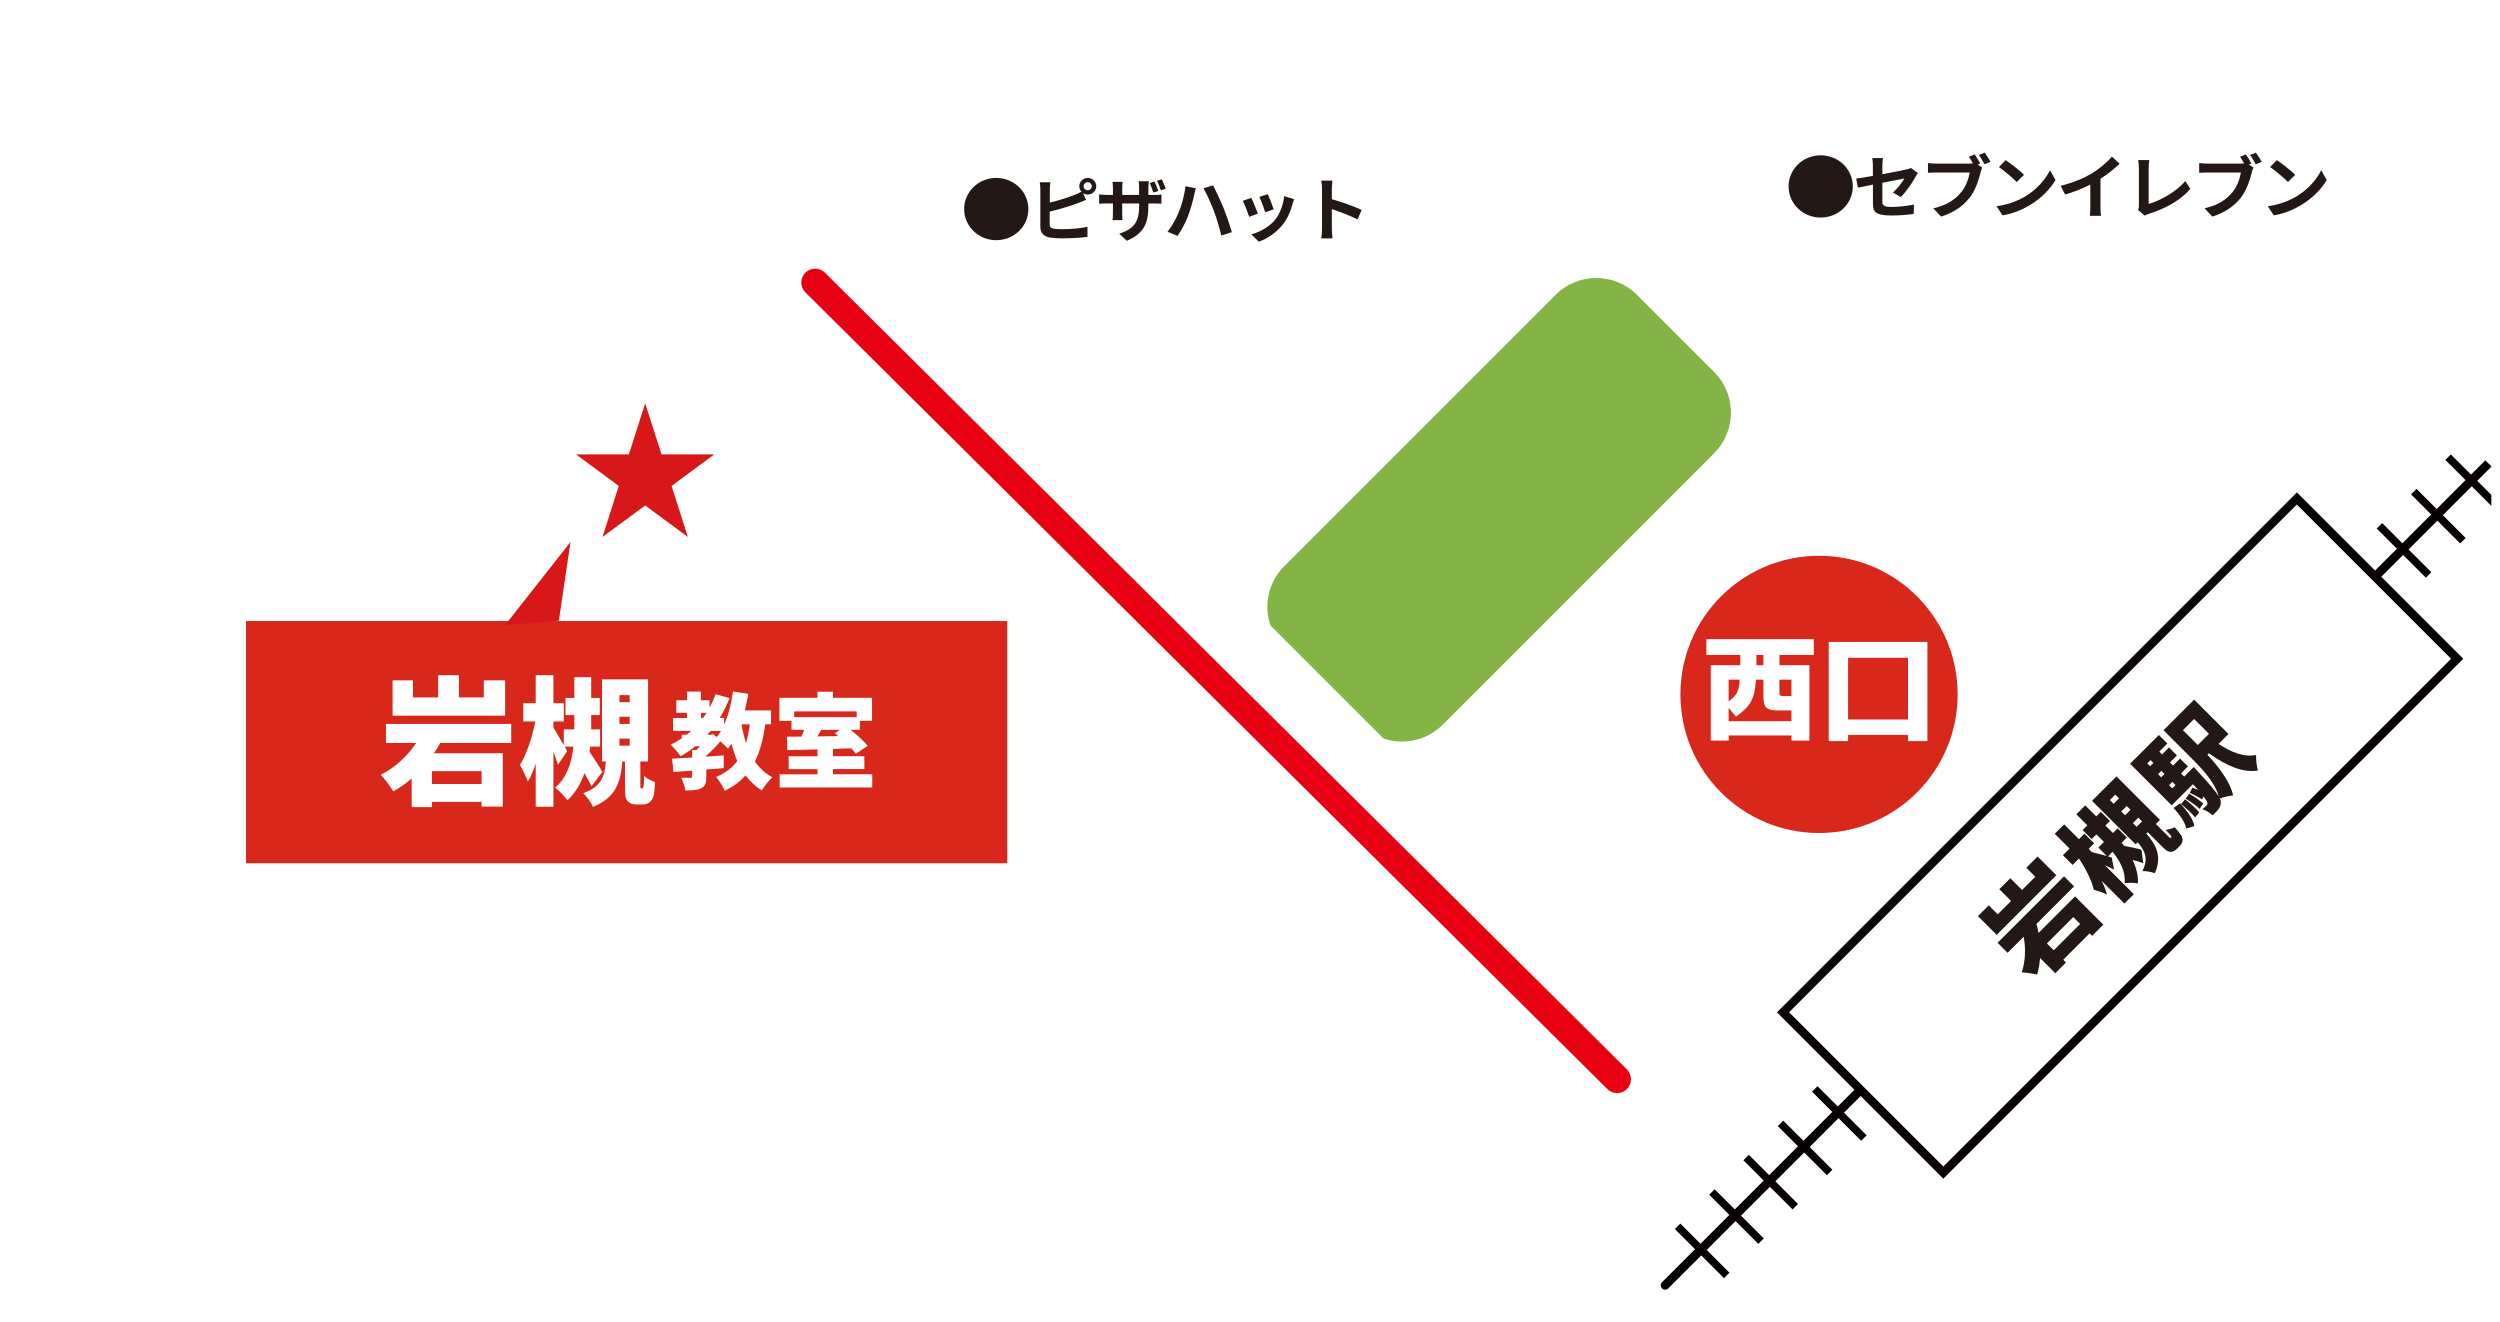 <?xml version="1.0" encoding="UTF-8"?>
<svg id="_レイヤー_2" data-name="レイヤー 2" xmlns="http://www.w3.org/2000/svg" xmlns:xlink="http://www.w3.org/1999/xlink" viewBox="0 0 361.25 191">
  <defs>
    <style>
      .cls-1 {
        fill: #231815;
      }

      .cls-1, .cls-2, .cls-3, .cls-4, .cls-5, .cls-6, .cls-7, .cls-8 {
        stroke-width: 0px;
      }

      .cls-9 {
        clip-path: url(#clippath);
      }

      .cls-2 {
        fill: none;
      }

      .cls-3 {
        fill: #070001;
      }

      .cls-4 {
        fill: #d8281c;
      }

      .cls-10 {
        filter: url(#drop-shadow-1);
      }

      .cls-5 {
        fill: #83b445;
      }

      .cls-6 {
        fill: #e60012;
      }

      .cls-7 {
        fill: #fff;
      }

      .cls-8 {
        fill: #d71718;
      }
    </style>
    <clipPath id="clippath">
      <rect class="cls-2" width="360" height="191"/>
    </clipPath>
    <filter id="drop-shadow-1" filterUnits="userSpaceOnUse">
      <feOffset dx="1" dy="1"/>
      <feGaussianBlur result="blur" stdDeviation="3"/>
      <feFlood flood-color="#000" flood-opacity=".3"/>
      <feComposite in2="blur" operator="in"/>
      <feComposite in="SourceGraphic"/>
    </filter>
  </defs>
  <g id="_レイヤー_1-2" data-name="レイヤー 1">
    <g class="cls-9">
      <g id="_レイヤー_1-2" data-name=" レイヤー 1-2">
        <g>
          <g>
            <g>
              <path class="cls-3" d="M360.03,67.41l-52.26,52.26c-.25.25-.65.25-.9,0s-.25-.65,0-.9l52.26-52.26"/>
              <g>
                <rect class="cls-3" x="312.1" y="109.24" width="1.12" height="10.04" transform="translate(10.79 254.55) rotate(-45)"/>
                <rect class="cls-3" x="317.05" y="104.27" width="1.12" height="10.04" transform="translate(15.75 256.6) rotate(-45)"/>
                <rect class="cls-3" x="322.01" y="99.31" width="1.12" height="10.04" transform="translate(20.71 258.65) rotate(-45)"/>
                <rect class="cls-3" x="326.97" y="94.35" width="1.12" height="10.04" transform="translate(25.67 260.71) rotate(-45)"/>
                <rect class="cls-3" x="331.93" y="89.39" width="1.12" height="10.04" transform="translate(30.63 262.76) rotate(-45)"/>
                <rect class="cls-3" x="336.9" y="84.44" width="1.12" height="10.04" transform="translate(35.58 264.82) rotate(-45)"/>
                <rect class="cls-3" x="341.86" y="79.48" width="1.12" height="10.04" transform="translate(40.55 266.88) rotate(-45)"/>
                <rect class="cls-3" x="346.82" y="74.51" width="1.12" height="10.04" transform="translate(45.51 268.93) rotate(-45)"/>
                <rect class="cls-3" x="351.78" y="69.56" width="1.12" height="10.04" transform="translate(50.46 270.99) rotate(-45)"/>
                <rect class="cls-3" x="356.74" y="64.59" width="1.12" height="10.04" transform="translate(55.43 273.04) rotate(-45)"/>
              </g>
            </g>
            <g>
              <path class="cls-3" d="M293.33,133.91l-52.26,52.26c-.25.25-.65.25-.9,0s-.25-.65,0-.9l52.26-52.26"/>
              <g>
                <rect class="cls-3" x="245.4" y="175.73" width="1.12" height="10.04" transform="translate(-55.77 226.86) rotate(-45)"/>
                <rect class="cls-3" x="250.36" y="170.77" width="1.12" height="10.04" transform="translate(-50.81 228.92) rotate(-45)"/>
                <rect class="cls-3" x="255.31" y="165.8" width="1.12" height="10.04" transform="translate(-45.85 230.96) rotate(-45)"/>
                <rect class="cls-3" x="260.27" y="160.85" width="1.12" height="10.04" transform="translate(-40.89 233.02) rotate(-45)"/>
                <rect class="cls-3" x="265.23" y="155.88" width="1.12" height="10.04" transform="translate(-35.93 235.07) rotate(-45)"/>
                <rect class="cls-3" x="270.19" y="150.93" width="1.12" height="10.04" transform="translate(-30.97 237.13) rotate(-45)"/>
                <rect class="cls-3" x="275.16" y="145.97" width="1.12" height="10.04" transform="translate(-26.01 239.19) rotate(-45)"/>
                <rect class="cls-3" x="280.11" y="141.02" width="1.12" height="10.04" transform="translate(-21.06 241.24) rotate(-45)"/>
                <rect class="cls-3" x="285.07" y="136.06" width="1.12" height="10.04" transform="translate(-16.1 243.29) rotate(-45)"/>
                <rect class="cls-3" x="290.03" y="131.1" width="1.12" height="10.04" transform="translate(-11.14 245.35) rotate(-45)"/>
              </g>
            </g>
            <g>
              <rect class="cls-7" x="253.84" y="104.35" width="105.01" height="32.76" transform="translate(4.35 251.98) rotate(-45)"/>
              <path class="cls-3" d="M280.81,170.32l-24.04-24.04,75.13-75.13,24.04,24.04-75.13,75.13h0ZM258.52,146.27l22.29,22.29,73.37-73.37-22.29-22.29-73.37,73.37Z"/>
            </g>
            <path class="cls-1" d="M297.14,126.47l-8.62,8.62-2.71-2.71,1.56-1.56,1.3,1.3,1.93-1.93-1.7-1.7,1.59-1.59,1.7,1.7,1.91-1.91-1.3-1.3,1.63-1.63,2.71,2.71ZM294.27,133.52c.12.41.22.86.3,1.29l5.28-5.28,4.08,4.08-1.62,1.62-.36-.36-3.81,3.81.4.4-1.55,1.55-2.2-2.2c-.06.81-.19,1.61-.42,2.4-.58-.14-1.63-.3-2.23-.32.56-1.67.59-3.52.28-5.15l-2.32,2.32-1.45-1.45,9.6-9.6,1.45,1.45-5.43,5.43h0ZM299.59,132.52l-3.81,3.81.99.99,3.81-3.81s-.99-.99-.99-.99Z"/>
            <path class="cls-1" d="M309.7,124.73c-.4-.15-.94-.31-1.54-.46.51,1.06.82,2.19.77,3.38-.47-.09-1.37-.12-1.92-.03.17-1.68-.69-3.23-1.74-4.54l-.67.67.54.16.34,1.74c-.35-.18-.83-.4-1.34-.64l4.2,4.2-1.36,1.36-3.3-3.3c.36.72.63,1.39.77,1.98-.49-.25-1.36-.53-1.89-.68-.29-1.3-1.2-3.11-2.15-4.51l-.92.92-1.4-1.4.96-.96-2.14-2.14,1.36-1.36,2.14,2.14.79-.8,1.4,1.4-.79.8.47.47c.51.13,1.47.37,2.15.56l-1.22-1.22.81-.81-1.09-1.09-.68.68-1.31-1.31.68-.68-1.59-1.59,1.29-1.29,1.59,1.59.66-.66,1.32,1.31-.66.66,1.09,1.09.68-.68,1.33,1.33-.75.75c.11.15.23.3.34.45.9.18,1.93.38,2.52.57l.26,1.92v.02ZM313.74,121.03s.05-.07.03-.12c0-.05-.05-.12-.11-.21-.12-.14-.38-.45-.72-.79.36-.02.94-.18,1.3-.37.43.46.83.98.99,1.24.13.28.17.51.14.77-.04.23-.18.48-.37.67l-.46.46c-.27.27-.59.45-.95.41-.35-.03-.57-.17-1.2-.8l-2.04-2.04-.2.2c1.47,1.73,2.27,3.29,1.23,5.73-.46-.18-1.28-.33-1.8-.3.91-1.89.36-2.93-.69-4.17l-.3.3-6.29-6.29,3.53-3.53,6.29,6.29-.59.59,1.88,1.88s.11.11.14.12c.05.03.11.02.14-.01l.04-.04h0ZM305.41,116.15l.79-.79-.54-.54-.79.79.54.54ZM307.07,117.81l.79-.79-.55-.55-.79.79.55.55ZM308.74,119.48l.79-.79-.54-.54-.79.79.54.54Z"/>
            <path class="cls-1" d="M320.56,107.48c1.84,1.22,3.72,1.98,5.45,1.61-.04.61.08,1.64.26,2.25-2.31.36-4.6-.74-7.08-2.49l-.22.22c1.56,1.66,3.28,3.83,3.71,5.88-.47.02-1.41.24-1.92.43.08.14.11.26.12.35.07.48-.03.77-.24,1.09-.19.28-.51.62-.9.99-.38-.34-1.01-.73-1.49-.88.27-.2.46-.39.58-.52.12-.12.16-.22.14-.41-.03-.16-.18-.43-.56-.92l-.21.45c-.43-.32-1.18-.71-1.78-.96l.38-.76c.26.1.55.21.84.35-.23-.25-.49-.53-.76-.85l-3.07,3.06-6.01-6.01,4.15-4.15,1.23,1.23-1.17,1.17.41.41,1.01-1.01,1.14,1.15-1.01,1.01.45.45,1.01-1.01,1.14,1.14-1.01,1.01.46.46,1.39-1.39s.33.35.48.52c1.74,1.89,2.69,3.01,3.13,3.72-.59-2.06-2.41-3.98-3.86-5.43l-4.12-4.12,4.42-4.42,4.96,4.96-1.43,1.43h-.02ZM310.28,110.31l.41.41.48-.48-.41-.41-.48.48ZM312.32,111.39l-.48.48.45.45.48-.48-.45-.45ZM313.89,113.92l.48-.48-.46-.46-.48.48.46.46ZM315.91,119.73c-.17-.96-.93-1.99-1.83-2.98l.96-.67c.96,1.09,1.87,2.21,2.04,3.29l-1.17.36ZM315.74,115.49c.71.54,1.55,1.31,2.05,1.88l-.58.75c-.5-.58-1.33-1.37-2.04-1.93l.57-.7ZM315.43,105.51l2.15,2.15,1.62-1.62-2.15-2.15-1.62,1.62ZM316.34,114.69c.7.38,1.53.98,2.03,1.41l-.53.78c-.48-.46-1.31-1.06-2-1.47l.51-.72h-.01Z"/>
            <g>
              <path class="cls-1" d="M263.09,22.44c2.57,0,4.64,2.01,4.64,4.5s-2.07,4.5-4.64,4.5-4.64-2.01-4.64-4.5,2.07-4.5,4.64-4.5Z"/>
              <path class="cls-1" d="M270.64,26.68c-.92.18-1.73.34-2.17.44l-.25-1.31c.48-.06,1.39-.21,2.41-.39v-1.43c0-.33-.03-.84-.08-1.15h1.54c-.04.31-.09.81-.09,1.15v1.18c1.51-.28,2.95-.56,3.41-.67.29-.06.54-.13.73-.23l.99.74c-.09.14-.25.37-.34.55-.45.83-1.39,2.2-2.13,2.91l-1.13-.65c.68-.59,1.36-1.5,1.65-2.03-.32.07-1.71.33-3.18.62v2.65c0,.62.19.84,1.32.84s2.23-.14,3.25-.34l-.04,1.36c-.86.12-2.09.22-3.2.22-2.35,0-2.69-.55-2.69-1.73v-2.73Z"/>
              <path class="cls-1" d="M286.15,23.63l-.38.15.66.42c-.1.19-.17.48-.23.69-.25.98-.69,2.53-1.56,3.64-.93,1.2-2.3,2.19-4.15,2.77l-1.12-1.2c2.04-.46,3.21-1.33,4.04-2.35.68-.83,1.07-1.96,1.21-2.82h-4.8c-.47,0-.96.02-1.23.04v-1.41c.3.04.89.08,1.23.08h4.78c.12,0,.3,0,.48-.02-.17-.33-.38-.68-.58-.97l.85-.34c.27.38.61.96.79,1.32h0ZM287.63,23.38l-.86.36c-.23-.41-.55-.98-.83-1.35l.86-.33c.26.36.63.97.83,1.32Z"/>
              <path class="cls-1" d="M292.47,28.49c1.76-1.01,3.1-2.54,3.75-3.89l.8,1.41c-.78,1.35-2.16,2.73-3.82,3.7-1.04.61-2.37,1.17-3.83,1.41l-.87-1.32c1.61-.22,2.95-.73,3.95-1.31h.02ZM292.47,25.26l-1.05,1.04c-.54-.56-1.83-1.65-2.58-2.16l.97-1c.72.47,2.06,1.51,2.66,2.12h0Z"/>
              <path class="cls-1" d="M302.27,25.06c1.06-.64,2.24-1.64,2.91-2.43l1.11,1.03c-.78.75-1.77,1.53-2.77,2.17v4.04c0,.44.02,1.06.09,1.31h-1.63c.04-.24.07-.87.07-1.31v-3.2c-1.06.54-2.37,1.08-3.64,1.44l-.65-1.26c1.85-.46,3.36-1.11,4.51-1.79Z"/>
              <path class="cls-1" d="M309.07,29.69v-5.42c0-.38-.05-.85-.11-1.14h1.62c-.06.39-.1.75-.1,1.14v5.2c1.68-.47,3.98-1.75,5.3-3.31l.73,1.13c-1.41,1.64-3.55,2.83-5.98,3.6-.14.05-.37.12-.61.27l-.98-.82c.12-.25.13-.42.13-.65Z"/>
              <path class="cls-1" d="M325.34,23.63l-.38.15.66.42c-.1.19-.17.48-.23.69-.25.98-.69,2.53-1.56,3.64-.93,1.2-2.3,2.19-4.15,2.77l-1.12-1.2c2.04-.46,3.21-1.33,4.04-2.35.68-.83,1.07-1.96,1.21-2.82h-4.8c-.47,0-.96.02-1.23.04v-1.41c.3.04.89.08,1.23.08h4.78c.12,0,.3,0,.48-.02-.17-.33-.38-.68-.58-.97l.85-.34c.27.38.61.96.79,1.32h0ZM326.82,23.38l-.86.36c-.23-.41-.55-.98-.83-1.35l.86-.33c.26.36.63.97.83,1.32Z"/>
              <path class="cls-1" d="M331.66,28.49c1.76-1.01,3.1-2.54,3.75-3.89l.8,1.41c-.78,1.35-2.16,2.73-3.82,3.7-1.04.61-2.37,1.17-3.83,1.41l-.87-1.32c1.61-.22,2.95-.73,3.95-1.31h.02ZM331.66,25.26l-1.05,1.04c-.54-.56-1.83-1.65-2.58-2.16l.97-1c.72.47,2.06,1.51,2.66,2.12h0Z"/>
            </g>
            <g>
              <path class="cls-1" d="M143.96,25.71c2.57,0,4.64,2.01,4.64,4.5s-2.07,4.5-4.64,4.5-4.64-2.01-4.64-4.5,2.07-4.5,4.64-4.5Z"/>
              <path class="cls-1" d="M157.17,25.71c.68,0,1.24.54,1.24,1.2s-.56,1.2-1.24,1.2c-.25,0-.47-.07-.66-.19l.42.97c-.4.16-.87.35-1.21.47-1.04.4-2.7.9-4.04,1.22v1.85c0,.43.21.54.67.63.31.04.73.06,1.2.06,1.07,0,2.74-.13,3.59-.35v1.46c-.97.14-2.54.21-3.67.21-.67,0-1.29-.04-1.73-.11-.9-.16-1.41-.64-1.41-1.5v-5.45c0-.22-.03-.74-.08-1.04h1.53c-.05.3-.08.76-.08,1.04v1.89c1.22-.29,2.65-.73,3.57-1.11.33-.12.64-.26.99-.46-.19-.21-.3-.49-.3-.79,0-.66.55-1.2,1.23-1.2h-.02ZM157.17,27.49c.33,0,.6-.26.6-.58s-.27-.58-.6-.58-.59.26-.59.58.27.58.59.58Z"/>
              <path class="cls-1" d="M162.83,34.79l-1.1-1.01c1.99-.68,2.87-1.54,2.87-4v-.38h-2.44v1.36c0,.45.03.85.04,1.05h-1.44c.03-.2.06-.6.06-1.05v-1.36h-.88c-.52,0-.89.03-1.11.04v-1.36c.19.03.6.09,1.11.09h.88v-.99c0-.29-.03-.59-.06-.9h1.46c-.02.19-.06.51-.06.91v.98h2.44v-1.05c0-.4-.03-.73-.06-.93h1.47c-.03.21-.07.53-.07.93v1.05h.76c.55,0,.86-.02,1.13-.07v1.33c-.23-.02-.59-.03-1.12-.03h-.77v.33c0,2.48-.61,3.99-3.1,5.06h0ZM167.37,27.6l-.71.22c-.14-.42-.33-.97-.53-1.37l.69-.22c.2.4.43.98.55,1.37ZM168.45,27.27l-.71.22c-.14-.43-.34-.97-.56-1.36l.7-.22c.2.4.43.98.57,1.36Z"/>
              <path class="cls-1" d="M171.29,26.91l1.51.3c-.08.29-.21.78-.25,1-.14.71-.52,2.08-.88,3.01-.37.97-.98,2.11-1.52,2.86l-1.44-.59c.64-.82,1.25-1.9,1.6-2.78.46-1.11.86-2.53.98-3.8h0ZM173.91,27.21l1.37-.43c.42.78,1.13,2.32,1.53,3.28.36.91.91,2.5,1.2,3.49l-1.53.48c-.29-1.18-.66-2.45-1.07-3.53-.39-1.05-1.06-2.52-1.5-3.29h0Z"/>
              <path class="cls-1" d="M181.77,30.87l-1.26.46c-.17-.54-.69-1.87-.94-2.31l1.24-.43c.26.51.75,1.72.96,2.28h0ZM186.76,29.52c-.27,1.01-.7,2.05-1.4,2.93-.96,1.2-2.25,2.04-3.46,2.48l-1.08-1.07c1.13-.29,2.57-1.05,3.42-2.09.7-.85,1.2-2.18,1.32-3.43l1.44.45c-.12.32-.19.53-.25.73h0ZM184.05,30.25l-1.24.42c-.12-.49-.58-1.7-.84-2.22l1.23-.39c.2.43.7,1.73.85,2.19Z"/>
              <path class="cls-1" d="M191.03,27.3c0-.35-.03-.85-.1-1.2h1.61c-.04.35-.09.79-.09,1.2v1.48c1.38.39,3.36,1.1,4.31,1.55l-.59,1.38c-1.06-.54-2.61-1.12-3.72-1.49v2.83c0,.29.05.99.09,1.4h-1.61c.06-.4.1-1,.1-1.4v-5.75Z"/>
            </g>
            <circle class="cls-4" cx="262.85" cy="100.34" r="20.03"/>
            <g>
              <path class="cls-7" d="M251.46,94.64h-4.89v-2.29h15.52v2.29h-4.96v1.48h4.33v10.9h-2.59v-.75h-9.07v.75h-2.59v-10.9h4.26v-1.48h-.01ZM249.79,104.21h9.07v-1.55h-2.01c-.79,0-1.32-.13-1.61-.4-.29-.27-.43-.78-.43-1.53v-2.52h-1.07c-.09,1.4-.33,2.45-.72,3.16-.39.71-1.11,1.44-2.17,2.19l-1.06-1.28v1.93h0ZM249.79,101.36c.61-.47,1.02-.9,1.22-1.31s.33-1.02.38-1.84h-1.6v3.16h0ZM253.8,94.64v1.48h1.01v-1.48h-1.01ZM258.86,100.58v-2.37h-1.74v1.67c0,.34.03.54.1.61s.28.09.63.09c0,0,1.01,0,1.01,0Z"/>
              <path class="cls-7" d="M264.25,92.76h14.26v14.33h-2.8v-.9h-8.66v.9h-2.8v-14.33h0ZM267.05,103.97h8.66v-8.92h-8.66v8.92Z"/>
            </g>
            <g class="cls-10">
              <path class="cls-7" d="M223.17,59.16h0c2.93,2.93,2.93,7.68,0,10.61l-109.95,109.95c-2.93,2.93-7.68,2.93-10.61,0h0c-2.93-2.93-2.93-7.68,0-10.61l109.95-109.95c2.93-2.93,7.68-2.93,10.61,0Z"/>
              <g>
                <rect class="cls-5" x="172.93" y="49.82" width="85.39" height="45.69" rx="22.84" ry="22.84" transform="translate(11.77 173.75) rotate(-45)"/>
                <path class="cls-7" d="M186.31,113.13l-11.15-11.15c-8.42-8.42-8.42-22.13,0-30.55l39.23-39.23c8.42-8.42,22.13-8.42,30.55,0l11.15,11.15c8.42,8.42,8.42,22.13,0,30.55l-39.23,39.23c-8.42,8.42-22.13,8.42-30.55,0ZM235.54,41.6c-3.24-3.24-8.51-3.24-11.75,0l-39.23,39.23c-3.24,3.24-3.24,8.51,0,11.75l11.15,11.15c3.24,3.24,8.51,3.24,11.75,0l39.23-39.23c3.24-3.24,3.24-8.51,0-11.75l-11.15-11.15Z"/>
              </g>
              <path class="cls-7" d="M89.72,10.66h0c3.91-3.91,10.24-3.91,14.14,0l137.57,137.57c3.91,3.91,3.91,10.24,0,14.14h0c-3.91,3.91-10.24,3.91-14.14,0L89.72,24.81c-3.91-3.91-3.91-10.24,0-14.14Z"/>
              <path class="cls-7" d="M121.37,9.65h0c2.93,2.93,2.93,7.68,0,10.61L20.75,120.88c-2.93,2.93-7.68,2.93-10.61,0h0c-2.93-2.93-2.93-7.68,0-10.61L110.77,9.65c2.93-2.93,7.68-2.93,10.61,0Z"/>
            </g>
            <polygon class="cls-8" points="103.21 65.66 95.59 65.66 93.23 58.29 90.87 65.66 83.24 65.66 89.41 70.22 87.06 77.59 93.23 73.04 99.4 77.59 97.04 70.22 103.21 65.66"/>
            <g>
              <path class="cls-4" d="M117.79,40.82l115.89,115.13L117.79,40.82Z"/>
              <path class="cls-6" d="M117.79,40.82l115.89,115.13L117.79,40.82M117.79,38.82c-.51,0-1.03.2-1.42.59-.78.78-.77,2.05,0,2.83l115.89,115.13c.39.39.9.58,1.41.58s1.03-.2,1.42-.59c.78-.78.77-2.05,0-2.83L119.2,39.4c-.39-.39-.9-.58-1.41-.58h0Z"/>
            </g>
            <rect class="cls-4" x="35.55" y="89.74" width="110" height="35"/>
            <g>
              <path class="cls-7" d="M63.63,107.35c-.28.5-.6,1.02-.94,1.5h9.96v7.7h-3.06v-.68h-7.18v.76h-2.92v-4.14c-.82.7-1.7,1.34-2.66,1.86-.42-.68-1.26-1.82-1.8-2.4,2.1-1.04,3.88-2.76,5.12-4.6h-4.38v-2.74h18.1v2.74h-10.24ZM72.99,103.41h-16.26v-5.1h2.94v2.46h3.64v-3.2h3v3.2h3.6v-2.46h3.08s0,5.1,0,5.1ZM69.59,111.43h-7.18v1.86h7.18v-1.86Z"/>
              <path class="cls-7" d="M85.47,113.61c-.24-.52-.6-1.18-1.02-1.88-.52,1.48-1.3,2.84-2.46,3.92-.36-.52-1.18-1.4-1.78-1.84,1.74-1.42,2.4-3.7,2.64-5.92h-1.26l.36.66-1.32,1.96c-.16-.5-.4-1.16-.66-1.86v7.92h-2.56v-6.22c-.34,1.02-.72,1.9-1.14,2.6-.22-.7-.78-1.78-1.14-2.42.96-1.5,1.8-4.06,2.22-6.28h-1.74v-2.64h1.8v-4.04h2.56v4.04h1.5v2.64h-1.5v.88c.36.6,1.04,1.74,1.5,2.56v-2.3h1.52v-2.06h-1.28v-2.48h1.28v-3h2.44v3h1.24v2.48h-1.24v2.06h1.28v2.5h-1.42c-.04.24-.06.5-.1.74.68,1.02,1.46,2.18,1.84,2.92,0,0-1.56,2.06-1.56,2.06ZM92.77,113.93c.06,0,.12-.02.14-.08.04-.06.06-.16.1-.3.02-.24.06-.78.06-1.42.36.32,1.06.72,1.58.88-.02.84-.14,1.7-.24,2.1-.14.38-.32.64-.6.86-.26.18-.62.28-.98.28h-.86c-.5,0-.98-.14-1.28-.5-.3-.36-.38-.7-.38-1.88v-3.84h-.38c-.24,3.02-.96,5.24-4.24,6.56-.26-.6-.9-1.52-1.42-1.98,2.64-.92,3.1-2.42,3.28-4.58h-.56v-11.86h6.66v11.86h-1.12v3.54c0,.08,0,.2.02.24.02.08.08.12.14.12,0,0,.08,0,.08,0ZM89.51,101.47h1.48v-1.02h-1.48v1.02ZM89.51,104.61h1.48v-1.04h-1.48v1.04ZM89.51,107.75h1.48v-1.02h-1.48v1.02Z"/>
              <path class="cls-7" d="M110.58,104.67c-.29,2.11-.75,3.88-1.5,5.37.66.94,1.48,1.73,2.53,2.27-.49.44-1.18,1.3-1.51,1.9-.96-.57-1.73-1.31-2.37-2.17-.79.9-1.78,1.63-3,2.23-.21-.51-.84-1.53-1.25-2,1.33-.55,2.32-1.32,3.06-2.31-.33-.77-.61-1.6-.85-2.49-.15.26-.32.48-.5.71-.23-.27-.68-.71-1.11-1.06-.57.71-1.31,1.46-2.02,2.07v.14c.84-.06,1.69-.12,2.52-.18v1.84c-.82.08-1.68.14-2.52.2v1.05c0,.89-.15,1.38-.75,1.67s-1.33.31-2.28.31c-.07-.56-.34-1.33-.6-1.84.49.01,1.15.01,1.33.01.19,0,.25-.04.25-.21v-.82l-2.69.19-.21-1.92c.83-.04,1.81-.1,2.9-.17v-1.08h.63c.18-.17.36-.34.54-.54h-.72c-.66.54-1.36,1.02-2.1,1.44-.29-.44-1.02-1.28-1.44-1.67.55-.27,1.09-.58,1.6-.93v-.51h.7c.23-.18.45-.36.66-.56h-2.62v-1.86h2.01v-.75h-1.54v-1.81h1.54v-1.25h2.01v1.25h1.25v1.06c.34-.61.63-1.26.88-1.94l2.01.57c-.4,1.02-.88,1.98-1.42,2.86h.63v.98c.63-1.38,1.05-3.06,1.29-4.8l2.21.34c-.14.81-.3,1.6-.5,2.39h3.79v2.01h-.85.01ZM101.29,103.76h.29c.18-.24.36-.5.52-.75h-.81v.75ZM103.03,106.07l.54.44c.21-.27.42-.57.62-.89h-1.5c-.17.2-.31.38-.48.56h.44l.39-.1h-.01ZM107.14,104.67c.17.94.38,1.86.66,2.7.24-.81.42-1.71.54-2.7h-1.2Z"/>
              <path class="cls-7" d="M126.04,111.89v1.9h-13.38v-1.9h5.47v-.75h-4.17v-1.86h4.17v-.99c-1.62.04-3.12.08-4.35.1l-.08-1.94c.63,0,1.33-.01,2.1-.01.15-.31.29-.66.4-.98h-1.83v-1.29h-1.75v-3.34h5.5v-.87h2.25v.87h5.64v3.34h-1.77v1.29h-1.32c.93.75,1.92,1.63,2.46,2.31l-1.71,1.15c-.17-.24-.39-.51-.66-.79-.89.03-1.77.06-2.64.09v1.05h4.53v1.86h-4.53v.75h5.67ZM114.76,102.8v.83h9.03v-.83h-9.03ZM118.66,105.47c-.18.33-.38.65-.55.94l3.03-.04c-.17-.15-.33-.29-.5-.42l.74-.48h-2.72Z"/>
            </g>
          </g>
          <polygon class="cls-8" points="80.75 89.7 82.44 78.31 72.99 90.32 80.75 89.7"/>
        </g>
      </g>
    </g>
  </g>
</svg>